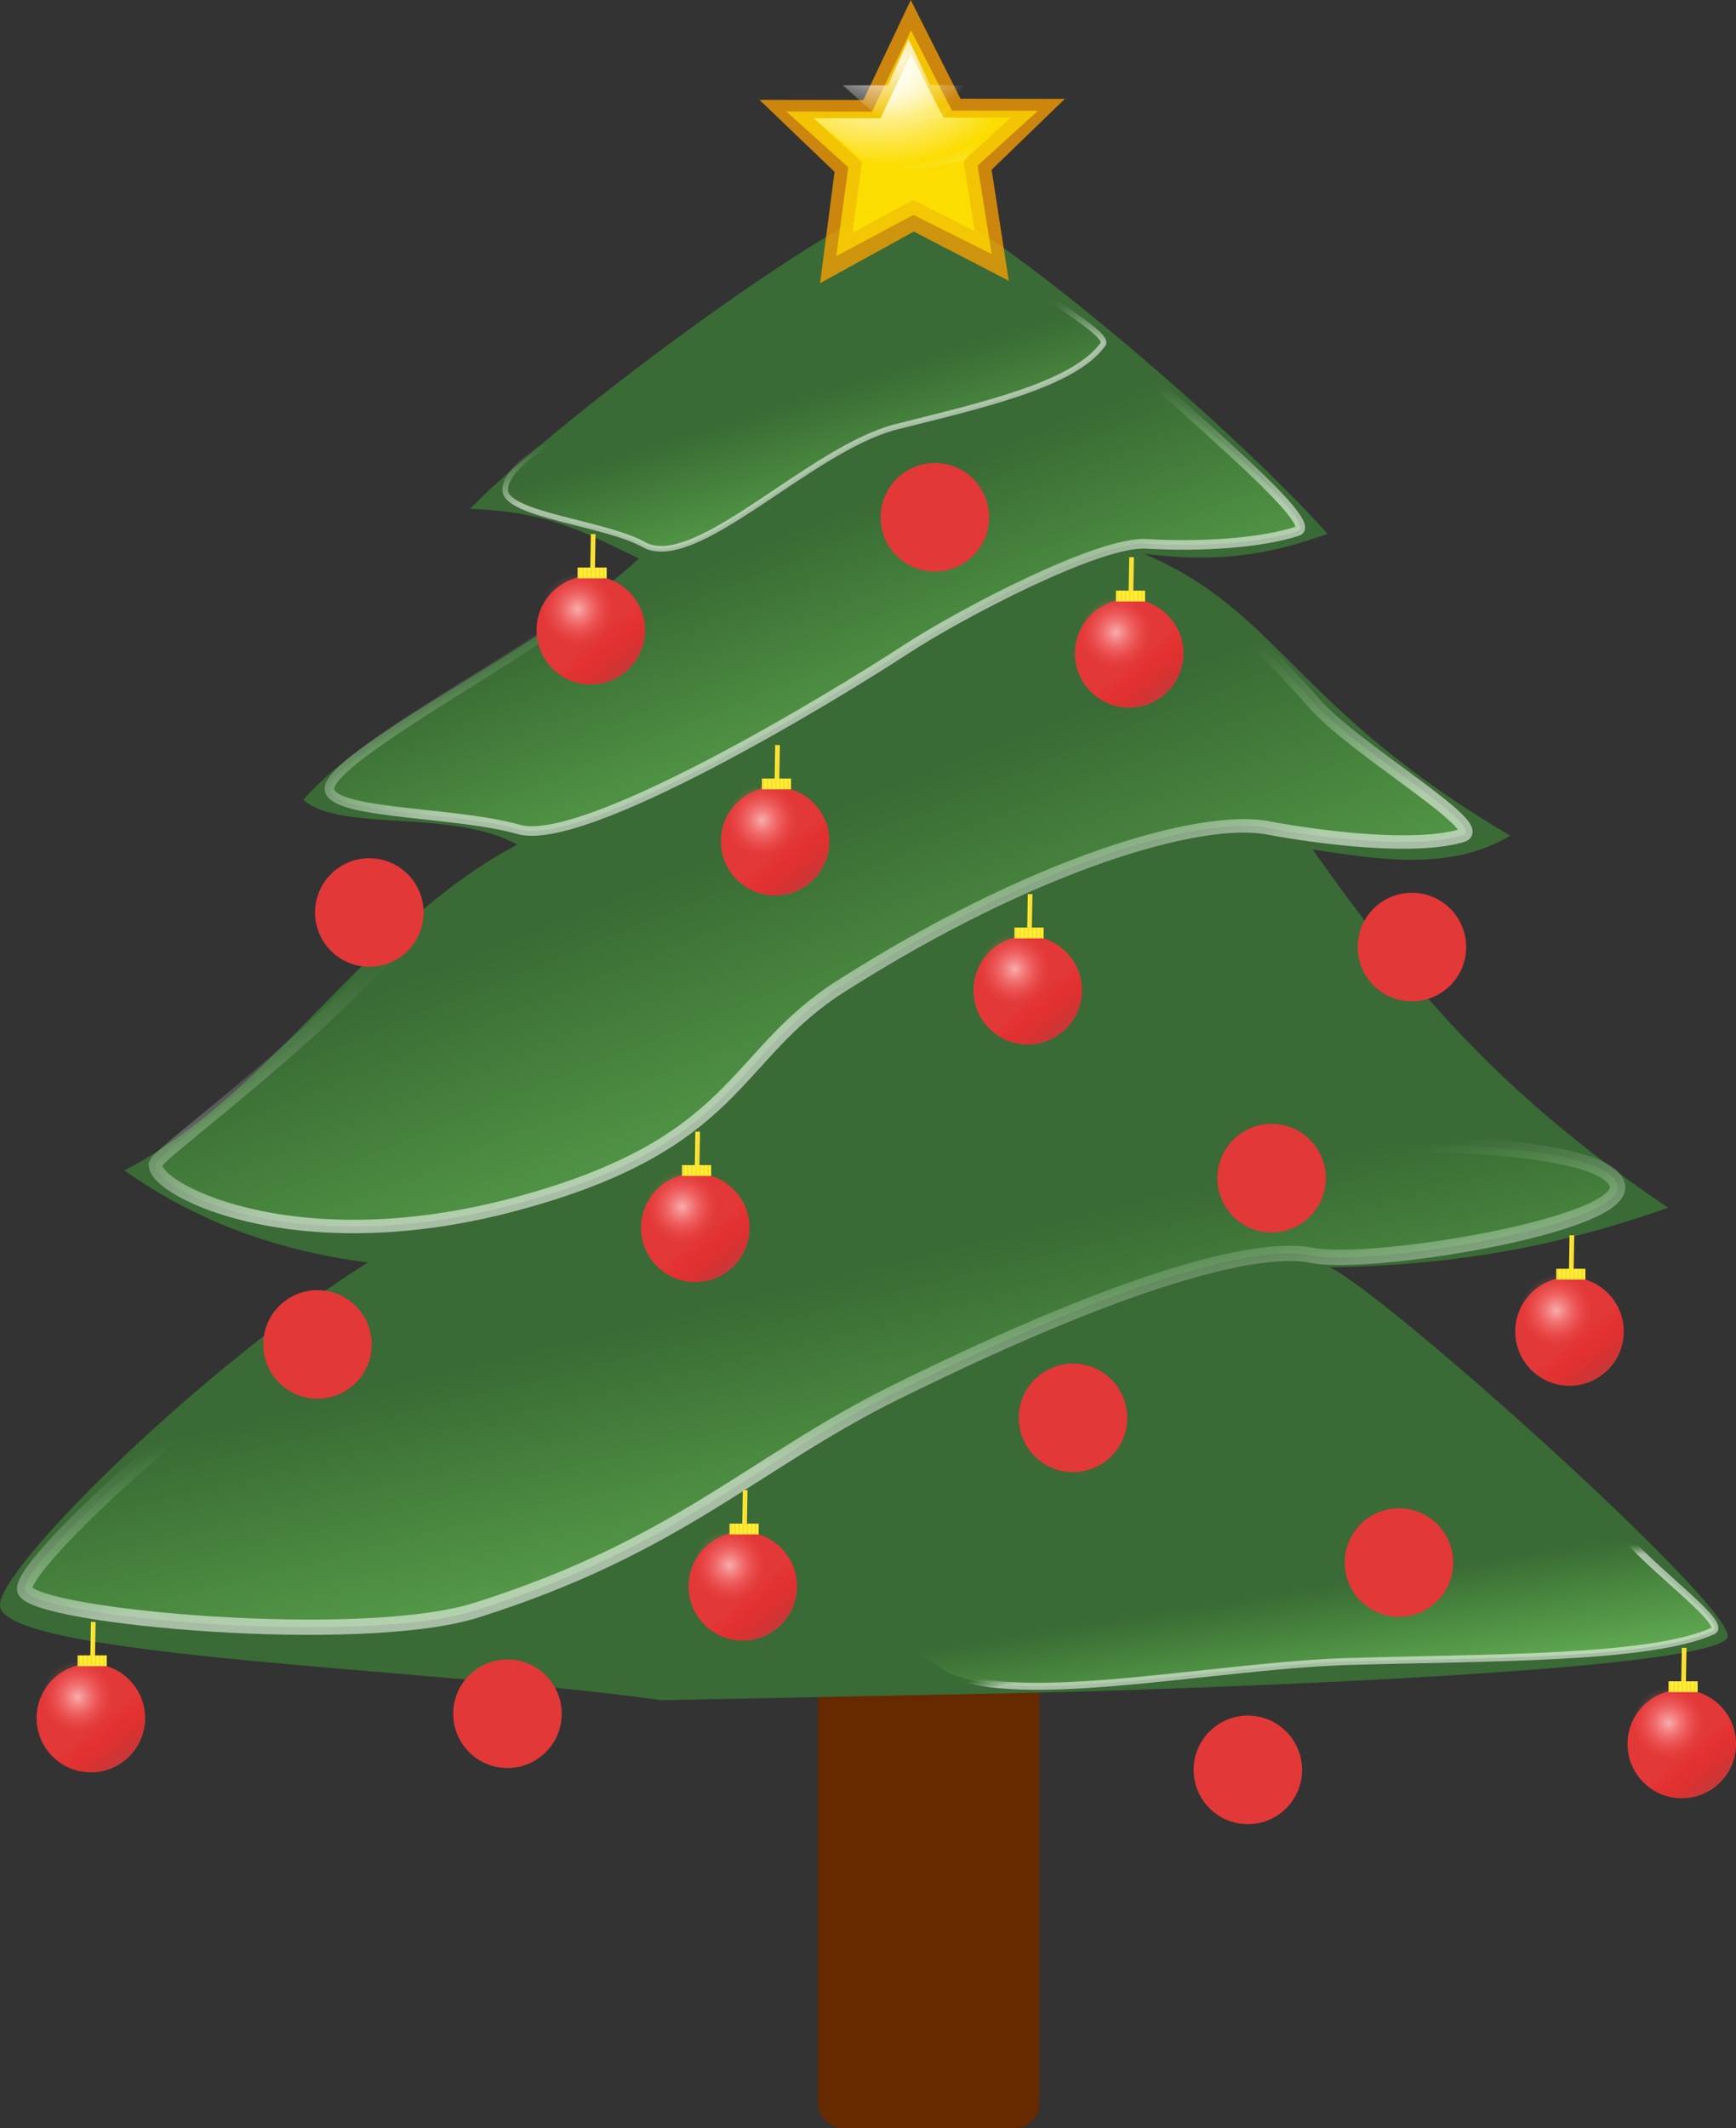 <svg xmlns="http://www.w3.org/2000/svg" xmlns:xlink="http://www.w3.org/1999/xlink" viewBox="0 0 710.84 871.02"><rect x="0" y="0" width="710.84" height="871.02" fill="#333333" stroke="none"/><defs><linearGradient id="p" y2="1485.5" xlink:href="#a" gradientUnits="userSpaceOnUse" y1="1601.1" gradientTransform="scale(2.085 .48)" x2="219.77" x1="300.4"/><linearGradient id="c"><stop offset="0" stop-color="#fffd23"/><stop offset="1" stop-color="#ffd240"/></linearGradient><linearGradient id="b"><stop offset="0" stop-color="#42cb3e" stop-opacity="0"/><stop offset=".5" stop-color="#c7e5c6" stop-opacity="0"/><stop offset="1" stop-color="#fff" stop-opacity=".557"/></linearGradient><linearGradient id="a"><stop offset="0" stop-color="#75cb62"/><stop offset=".119" stop-color="#77ce63" stop-opacity=".882"/><stop offset=".238" stop-color="#79d265" stop-opacity=".765"/><stop offset=".475" stop-color="#7dd968" stop-opacity=".529"/><stop offset="1" stop-color="#72e956" stop-opacity="0"/></linearGradient><linearGradient id="h" y2="1124.7" xlink:href="#a" gradientUnits="userSpaceOnUse" y1="1402.4" gradientTransform="scale(1.798 .556)" x2="73.824" x1="293.89"/><linearGradient id="g" y2="1056.7" xlink:href="#b" gradientUnits="userSpaceOnUse" y1="904.71" gradientTransform="scale(1.798 .556)" x2="324.12" x1="209.25"/><linearGradient id="l" y2="426.89" xlink:href="#a" gradientUnits="userSpaceOnUse" y1="629.63" gradientTransform="scale(1.384 .723)" x2="168.8" x1="328.7"/><linearGradient id="k" y2="367.62" xlink:href="#b" gradientUnits="userSpaceOnUse" y1="247.23" gradientTransform="scale(1.384 .723)" x2="363.17" x1="277.95"/><linearGradient id="m" y2="268.05" xlink:href="#b" gradientUnits="userSpaceOnUse" y1="221.05" gradientTransform="scale(1.369 .73)" x2="319.53" x1="295.09"/><linearGradient id="n" y2="305.11" xlink:href="#a" gradientUnits="userSpaceOnUse" y1="431.17" gradientTransform="scale(1.369 .73)" x2="222.36" x1="298.07"/><linearGradient id="o" y2="1431.4" xlink:href="#b" gradientUnits="userSpaceOnUse" y1="1420.3" gradientTransform="scale(2.085 .48)" x2="322.72" x1="312.8"/><linearGradient id="t" y2="75.506" xlink:href="#e" gradientUnits="userSpaceOnUse" x2="73.703" y1="64.468" x1="64.831"/><linearGradient id="i" y2="542.39" xlink:href="#b" gradientUnits="userSpaceOnUse" x2="397.83" gradientTransform="scale(1.398 .715)" y1="381.53" x1="283.97"/><linearGradient id="e" y2=".827" y1=".488" x2=".922" x1=".649"><stop offset="0" stop-color="red" stop-opacity="0"/><stop offset="1" stop-color="#ab3e3e" stop-opacity=".603"/></linearGradient><linearGradient id="w" y2="143.25" xlink:href="#c" spreadMethod="reflect" gradientUnits="userSpaceOnUse" y1="143.25" gradientTransform="scale(1.643 .609)" x2="61.115" x1="60.605"/><linearGradient id="v" y2="28.333" xlink:href="#c" spreadMethod="reflect" gradientUnits="userSpaceOnUse" y1="28.333" gradientTransform="scale(.362 2.764)" x2="265.46" x1="262.51"/><linearGradient id="j" y2="621.58" xlink:href="#a" gradientUnits="userSpaceOnUse" x2="138.13" gradientTransform="scale(1.398 .715)" y1="892.48" x1="351.78"/><radialGradient id="f"><stop offset="0" stop-color="#ffcece" stop-opacity=".789"/><stop offset="1" stop-color="#ff5d5d" stop-opacity="0"/></radialGradient><radialGradient id="r" xlink:href="#d" spreadMethod="reflect" gradientUnits="userSpaceOnUse" cy="342.24" cx="264.43" gradientTransform="scale(1.248 .801)" r="127.93"/><radialGradient id="s" xlink:href="#d" spreadMethod="reflect" gradientUnits="userSpaceOnUse" cy="397.95" cx="245.42" gradientTransform="scale(1.288 .777)" r="184.67"/><radialGradient id="d" spreadMethod="reflect" cy=".203" cx=".364" r=".755"><stop offset="0" stop-color="#fff"/><stop offset="1" stop-color="#fff" stop-opacity="0"/></radialGradient><radialGradient id="u" xlink:href="#f" gradientUnits="userSpaceOnUse" cy="110.85" cx="97.105" gradientTransform="scale(.994 1.006)" r="19.777"/></defs><g transform="translate(-10.562 -48.896)" fill-rule="evenodd"><rect rx="10" ry="10" height="200.1" width="90.693" y="719.82" x="345.5" fill="#672900"/><path d="M384.15 129.92c-22.55-.48-143.83 89.14-181.19 127.24 33.15 1.02 49.02 10.69 69.22 20.35-44.37 40.12-110.33 67.27-137.42 98.74 14.78 13.31 61.24 3.58 87.54 18.33-62.25 32.93-100.02 101.85-160.83 133.34 26.052 18.32 57.86 32.31 99.75 37.67C95.171 606.65 9.62 690.63 10.57 706.06c1.306 21.22 180.51 25.79 270.77 38.68 51.24-1.01 102.47-2.03 153.71-3.05 0 0 284.23-6.94 282.98-23.41-1.16-15.42-139.46-139.46-162.87-150.66 49.03-.94 90.85-7.65 138.44-24.43-65.8-44.54-102.8-86.2-145.56-146.58 24.1 3.39 55.4 9.65 80.94-5.68-88.92-52.4-94.35-91.84-150.16-115.45 33.74 4.48 55.97-1.11 75.32-8.14-42.26-47.25-148.87-136.98-169.99-137.42z" fill="#3a6a35"/><path d="M20.748 699.78c4.309 10.93 137.48 23.06 184.86 8.11 82.87-26.14 113.73-60.56 171.47-89.09 101.6-50.19 151.14-60.18 170.74-56.12 22.93 4.75 126.48-11.88 125.1-28.14-1.61-19.02-110.6-22.13-157.58-10.25-18.51 4.69-116.43-8.81-159.82-2.47-42.68 6.23-135.57 42.06-185.77 55.53-40.4 10.84-153.31 111.51-149 122.43z" stroke="url(#g)" stroke-width="6.25" fill="url(#h)"/><path d="M74.489 524.82c-4.429 8.98 54.191 41.81 147.21 16.86 91.85-24.63 88.26-60.56 133.06-89.08 78.85-50.2 147.29-70.19 175-64.88 9.05 1.73 56.65 9.97 79.58 3.11 11.07-3.31-43.96-35.04-60.75-54.21-24.51-27.98-51.43-51.36-71.54-57.29-14.48-4.28-105.35 69.94-139.02 76.28-33.12 6.23-67.7 22.06-106.66 35.53-15.68 5.42-47.23 33.86-76.76 63.37-32.6 32.58-78.043 66.1-80.121 70.31z" stroke="url(#i)" stroke-width="5.506" fill="url(#j)"/><path d="M146.02 369.58c-6.78 12.92 49.24 10.84 76.95 18.78 26.55 7.6 127.31-53.34 158.52-73.69 22.69-14.8 79.14-44.38 98.47-43.2 21.18 1.28 46.25-.1 61.94-5.19 7.57-2.46-25.08-31.04-47.81-51.53-19.84-17.88-33.94-26.91-47.69-31.32-9.91-3.18-72.07 51.96-95.1 56.68-22.66 4.63-12.57-1.11-39.21 8.9-10.73 4.02-62.32 48.91-86.27 64.58-27.53 18.02-73.8 44.56-79.8 55.99z" stroke="url(#k)" stroke-width="3.925" fill="url(#l)"/><path d="M217.47 249.8c.9 9.85 41.32 13.36 56.6 21.93 21.07 11.82 68.2-39.22 103.49-48.15 34.89-8.83 72.64-17.12 84.64-33.77 2.8-3.89-20.19-16.4-33.96-28.05-12.01-10.17-20.54-15.3-28.87-17.81-6-1.81-43.64 29.55-57.59 32.23-13.72 2.63-7.61-.63-23.75 5.06-6.49 2.29-41.48 22.81-55.98 31.72-16.68 10.25-45.59 25.75-44.58 36.84z" stroke="url(#m)" stroke-width="2.303" fill="url(#n)"/><path d="M324.02 691.71c-3.75 9.58 53.42 26.32 71.31 39.48 24.67 18.15 110.83-.6 166.99-2.28 56.68-1.74 123.51-.77 149.57-12.48 6.09-2.74-21.01-22.18-35.11-37.74-12.31-13.58-22.12-21.26-32.98-26.39-7.83-3.7-78.85 13.37-100.58 11.26-21.37-2.07-10.78-3.12-37.25-3.11-10.65 0-72.24 7.73-97.98 11.32-29.59 4.13-79.74 9.14-83.97 19.94z" stroke="url(#o)" stroke-width="2.865" fill="url(#p)"/></g><g transform="translate(244.72 -64.059) scale(.349)" fill-rule="evenodd"><path d="M548.175 299.473l-85.96 83.191 20.137 130.137-111.422-57.674-110.053 60.604 17.1-130.63-88.156-84.463 121.99.172 55.57-117.17 58.297 115.662 122.494.171z" fill="#ffa100" fill-opacity=".75"/><path d="M516.59 313.42l-70.813 64.358 16.592 103.79-91.788-46.002-90.647 48.34 14.087-104.191-72.612-65.365 100.484.136 45.774-95.45 48.022 94.25 100.9.135z" fill="#ffd800" fill-opacity=".75"/><path d="M484.924 321.34l-55.617 50.956 13.033 82.183-72.095-36.417-71.202 38.268 11.06-82.49-57.035-51.763 78.93.107 35.95-75.572 37.723 74.621 79.253.107z" fill="#ffe500" fill-opacity=".75"/><path d="M367.94 246.62L332 322.19l-78.938-.125 57.312 47.969 63.219 12.281 55.719-10.031 35.156-49.438-58.812-1.625-37.72-74.6z" xlink:href="#q" transform="matrix(.671 0 0 .715 117.87 53.284)" fill="url(#r)"/><path id="q" d="M516.18 377.15l-52.36 69.17-82.96 14.03-94.15-17.18-85.36-67.11 117.55.15 53.54-105.73 56.18 104.4 87.56 2.27z" transform="matrix(.671 0 0 .715 117.87 53.284)" fill="url(#s)"/></g><g fill-rule="evenodd"><path d="M264.124 257.926c0 12.27-9.947 22.217-22.217 22.217s-22.217-9.947-22.217-22.217 9.947-22.217 22.217-22.217 22.217 9.947 22.217 22.217z" fill="#e33939" fill-opacity=".996"/><path d="M76.25 64.862c0 8.975-7.275 16.25-16.25 16.25s-16.25-7.275-16.25-16.25 7.275-16.25 16.25-16.25 16.25 7.275 16.25 16.25z" transform="translate(159.82 169.164) scale(1.367)" fill="url(#t)"/><path d="M116.23 111.47c0 10.984-8.805 19.887-19.666 19.887s-19.666-8.904-19.666-19.887 8.805-19.887 19.666-19.887 19.666 8.904 19.666 19.887z" transform="translate(164.875 166.568) scale(.742)" fill="url(#u)"/></g><path d="M95.901 85.394l.221-14.142" stroke="url(#v)" stroke-width="1.875" fill="none" transform="translate(146.77 147.32)"/><path fill="url(#w)" fill-rule="evenodd" d="M89.714 84.952h11.932v4.419H89.714z" transform="translate(146.77 147.32)"/><g fill-rule="evenodd"><path d="M600.354 387.596c0 12.27-9.947 22.217-22.217 22.217s-22.217-9.947-22.217-22.217 9.947-22.217 22.217-22.217 22.217 9.947 22.217 22.217z" fill="#e33939" fill-opacity=".996"/><path d="M76.25 64.862c0 8.975-7.275 16.25-16.25 16.25s-16.25-7.275-16.25-16.25 7.275-16.25 16.25-16.25 16.25 7.275 16.25 16.25z" transform="translate(496.05 298.834) scale(1.367)" fill="url(#t)"/><path d="M116.23 111.47c0 10.984-8.805 19.887-19.666 19.887s-19.666-8.904-19.666-19.887 8.805-19.887 19.666-19.887 19.666 8.904 19.666 19.887z" transform="translate(501.105 296.238) scale(.742)" fill="url(#u)"/></g><path d="M95.901 85.394l.221-14.142" stroke="url(#v)" stroke-width="1.875" fill="none" transform="translate(483 276.99)"/><path fill="url(#w)" fill-rule="evenodd" d="M89.714 84.952h11.932v4.419H89.714z" transform="translate(483 276.99)"/><g fill-rule="evenodd"><path d="M484.564 267.386c0 12.27-9.947 22.217-22.217 22.217s-22.217-9.947-22.217-22.217 9.947-22.217 22.217-22.217 22.217 9.947 22.217 22.217z" fill="#e33939" fill-opacity=".996"/><path d="M76.25 64.862c0 8.975-7.275 16.25-16.25 16.25s-16.25-7.275-16.25-16.25 7.275-16.25 16.25-16.25 16.25 7.275 16.25 16.25z" transform="translate(380.26 178.624) scale(1.367)" fill="url(#t)"/><path d="M116.23 111.47c0 10.984-8.805 19.887-19.666 19.887s-19.666-8.904-19.666-19.887 8.805-19.887 19.666-19.887 19.666 8.904 19.666 19.887z" transform="translate(385.315 176.028) scale(.742)" fill="url(#u)"/></g><path d="M95.901 85.394l.221-14.142" stroke="url(#v)" stroke-width="1.875" fill="none" transform="translate(367.21 156.78)"/><path fill="url(#w)" fill-rule="evenodd" d="M89.714 84.952h11.932v4.419H89.714z" transform="translate(367.21 156.78)"/><g fill-rule="evenodd"><path d="M173.436 373.456c0 12.27-9.947 22.217-22.217 22.217s-22.217-9.947-22.217-22.217 9.947-22.217 22.217-22.217 22.217 9.947 22.217 22.217z" fill="#e33939" fill-opacity=".996"/><path d="M76.25 64.862c0 8.975-7.275 16.25-16.25 16.25s-16.25-7.275-16.25-16.25 7.275-16.25 16.25-16.25 16.25 7.275 16.25 16.25z" transform="translate(69.132 284.694) scale(1.367)" fill="url(#t)"/><path d="M116.23 111.47c0 10.984-8.805 19.887-19.666 19.887s-19.666-8.904-19.666-19.887 8.805-19.887 19.666-19.887 19.666 8.904 19.666 19.887z" transform="translate(74.187 282.098) scale(.742)" fill="url(#u)"/></g><path d="M95.901 85.394l.221-14.142" stroke="url(#v)" stroke-width="1.875" fill="none" transform="translate(56.082 262.85)"/><path fill="url(#w)" fill-rule="evenodd" d="M89.714 84.952h11.932v4.419H89.714z" transform="translate(56.082 262.85)"/><g fill-rule="evenodd"><path d="M339.604 344.286c0 12.27-9.947 22.217-22.217 22.217s-22.217-9.947-22.217-22.217 9.947-22.217 22.217-22.217 22.217 9.947 22.217 22.217z" fill="#e33939" fill-opacity=".996"/><path d="M76.25 64.862c0 8.975-7.275 16.25-16.25 16.25s-16.25-7.275-16.25-16.25 7.275-16.25 16.25-16.25 16.25 7.275 16.25 16.25z" transform="translate(235.3 255.524) scale(1.367)" fill="url(#t)"/><path d="M116.23 111.47c0 10.984-8.805 19.887-19.666 19.887s-19.666-8.904-19.666-19.887 8.805-19.887 19.666-19.887 19.666 8.904 19.666 19.887z" transform="translate(240.355 252.928) scale(.742)" fill="url(#u)"/></g><path d="M95.901 85.394l.221-14.142" stroke="url(#v)" stroke-width="1.875" fill="none" transform="translate(222.25 233.68)"/><path fill="url(#w)" fill-rule="evenodd" d="M89.714 84.952h11.932v4.419H89.714z" transform="translate(222.25 233.68)"/><g fill-rule="evenodd"><path d="M405.014 211.706c0 12.27-9.947 22.217-22.217 22.217s-22.217-9.947-22.217-22.217 9.947-22.217 22.217-22.217 22.217 9.947 22.217 22.217z" fill="#e33939" fill-opacity=".996"/><path d="M76.25 64.862c0 8.975-7.275 16.25-16.25 16.25s-16.25-7.275-16.25-16.25 7.275-16.25 16.25-16.25 16.25 7.275 16.25 16.25z" transform="translate(300.71 122.944) scale(1.367)" fill="url(#t)"/><path d="M116.23 111.47c0 10.984-8.805 19.887-19.666 19.887s-19.666-8.904-19.666-19.887 8.805-19.887 19.666-19.887 19.666 8.904 19.666 19.887z" transform="translate(305.765 120.348) scale(.742)" fill="url(#u)"/></g><path d="M95.901 85.394l.221-14.142" stroke="url(#v)" stroke-width="1.875" fill="none" transform="translate(287.66 101.1)"/><path fill="url(#w)" fill-rule="evenodd" d="M89.714 84.952h11.932v4.419H89.714z" transform="translate(287.66 101.1)"/><g><g fill-rule="evenodd"><path d="M443.024 405.276c0 12.27-9.947 22.217-22.217 22.217s-22.217-9.947-22.217-22.217 9.947-22.217 22.217-22.217 22.217 9.947 22.217 22.217z" fill="#e33939" fill-opacity=".996"/><path d="M76.25 64.862c0 8.975-7.275 16.25-16.25 16.25s-16.25-7.275-16.25-16.25 7.275-16.25 16.25-16.25 16.25 7.275 16.25 16.25z" transform="translate(338.72 316.514) scale(1.367)" fill="url(#t)"/><path d="M116.23 111.47c0 10.984-8.805 19.887-19.666 19.887s-19.666-8.904-19.666-19.887 8.805-19.887 19.666-19.887 19.666 8.904 19.666 19.887z" transform="translate(343.775 313.918) scale(.742)" fill="url(#u)"/></g><path d="M95.901 85.394l.221-14.142" stroke="url(#v)" stroke-width="1.875" fill="none" transform="translate(325.67 294.67)"/><path fill="url(#w)" fill-rule="evenodd" d="M89.714 84.952h11.932v4.419H89.714z" transform="translate(325.67 294.67)"/></g><g><g fill-rule="evenodd"><path d="M152.223 550.226c0 12.27-9.947 22.217-22.217 22.217s-22.217-9.947-22.217-22.217 9.947-22.217 22.217-22.217 22.217 9.947 22.217 22.217z" fill="#e33939" fill-opacity=".996"/><path d="M76.25 64.862c0 8.975-7.275 16.25-16.25 16.25s-16.25-7.275-16.25-16.25 7.275-16.25 16.25-16.25 16.25 7.275 16.25 16.25z" transform="translate(47.919 461.464) scale(1.367)" fill="url(#t)"/><path d="M116.23 111.47c0 10.984-8.805 19.887-19.666 19.887s-19.666-8.904-19.666-19.887 8.805-19.887 19.666-19.887 19.666 8.904 19.666 19.887z" transform="translate(52.974 458.868) scale(.742)" fill="url(#u)"/></g><path d="M95.901 85.394l.221-14.142" stroke="url(#v)" stroke-width="1.875" fill="none" transform="translate(34.869 439.62)"/><path fill="url(#w)" fill-rule="evenodd" d="M89.714 84.952h11.932v4.419H89.714z" transform="translate(34.869 439.62)"/></g><g><g fill-rule="evenodd"><path d="M306.904 502.496c0 12.27-9.947 22.217-22.217 22.217s-22.217-9.947-22.217-22.217 9.947-22.217 22.217-22.217 22.217 9.947 22.217 22.217z" fill="#e33939" fill-opacity=".996"/><path d="M76.25 64.862c0 8.975-7.275 16.25-16.25 16.25s-16.25-7.275-16.25-16.25 7.275-16.25 16.25-16.25 16.25 7.275 16.25 16.25z" transform="translate(202.6 413.734) scale(1.367)" fill="url(#t)"/><path d="M116.23 111.47c0 10.984-8.805 19.887-19.666 19.887s-19.666-8.904-19.666-19.887 8.805-19.887 19.666-19.887 19.666 8.904 19.666 19.887z" transform="translate(207.655 411.138) scale(.742)" fill="url(#u)"/></g><path d="M95.901 85.394l.221-14.142" stroke="url(#v)" stroke-width="1.875" fill="none" transform="translate(189.55 391.89)"/><path fill="url(#w)" fill-rule="evenodd" d="M89.714 84.952h11.932v4.419H89.714z" transform="translate(189.55 391.89)"/></g><g><g fill-rule="evenodd"><path d="M542.904 482.176c0 12.27-9.947 22.217-22.217 22.217s-22.217-9.947-22.217-22.217 9.947-22.217 22.217-22.217 22.217 9.947 22.217 22.217z" fill="#e33939" fill-opacity=".996"/><path d="M76.25 64.862c0 8.975-7.275 16.25-16.25 16.25s-16.25-7.275-16.25-16.25 7.275-16.25 16.25-16.25 16.25 7.275 16.25 16.25z" transform="translate(438.6 393.414) scale(1.367)" fill="url(#t)"/><path d="M116.23 111.47c0 10.984-8.805 19.887-19.666 19.887s-19.666-8.904-19.666-19.887 8.805-19.887 19.666-19.887 19.666 8.904 19.666 19.887z" transform="translate(443.655 390.818) scale(.742)" fill="url(#u)"/></g><path d="M95.901 85.394l.221-14.142" stroke="url(#v)" stroke-width="1.875" fill="none" transform="translate(425.55 371.57)"/><path fill="url(#w)" fill-rule="evenodd" d="M89.714 84.952h11.932v4.419H89.714z" transform="translate(425.55 371.57)"/></g><g><g fill-rule="evenodd"><path d="M664.874 544.926c0 12.27-9.947 22.217-22.217 22.217s-22.217-9.947-22.217-22.217 9.947-22.217 22.217-22.217 22.217 9.947 22.217 22.217z" fill="#e33939" fill-opacity=".996"/><path d="M76.25 64.862c0 8.975-7.275 16.25-16.25 16.25s-16.25-7.275-16.25-16.25 7.275-16.25 16.25-16.25 16.25 7.275 16.25 16.25z" transform="translate(560.57 456.164) scale(1.367)" fill="url(#t)"/><path d="M116.23 111.47c0 10.984-8.805 19.887-19.666 19.887s-19.666-8.904-19.666-19.887 8.805-19.887 19.666-19.887 19.666 8.904 19.666 19.887z" transform="translate(565.625 453.568) scale(.742)" fill="url(#u)"/></g><path d="M95.901 85.394l.221-14.142" stroke="url(#v)" stroke-width="1.875" fill="none" transform="translate(547.52 434.32)"/><path fill="url(#w)" fill-rule="evenodd" d="M89.714 84.952h11.932v4.419H89.714z" transform="translate(547.52 434.32)"/></g><g><g fill-rule="evenodd"><path d="M461.584 580.286c0 12.27-9.947 22.217-22.217 22.217s-22.217-9.947-22.217-22.217 9.947-22.217 22.217-22.217 22.217 9.947 22.217 22.217z" fill="#e33939" fill-opacity=".996"/><path d="M76.25 64.862c0 8.975-7.275 16.25-16.25 16.25s-16.25-7.275-16.25-16.25 7.275-16.25 16.25-16.25 16.25 7.275 16.25 16.25z" transform="translate(357.28 491.524) scale(1.367)" fill="url(#t)"/><path d="M116.23 111.47c0 10.984-8.805 19.887-19.666 19.887s-19.666-8.904-19.666-19.887 8.805-19.887 19.666-19.887 19.666 8.904 19.666 19.887z" transform="translate(362.335 488.928) scale(.742)" fill="url(#u)"/></g><path d="M95.901 85.394l.221-14.142" stroke="url(#v)" stroke-width="1.875" fill="none" transform="translate(344.23 469.68)"/><path fill="url(#w)" fill-rule="evenodd" d="M89.714 84.952h11.932v4.419H89.714z" transform="translate(344.23 469.68)"/></g><g><g fill-rule="evenodd"><path d="M326.354 649.226c0 12.27-9.947 22.217-22.217 22.217s-22.217-9.947-22.217-22.217 9.947-22.217 22.217-22.217 22.217 9.947 22.217 22.217z" fill="#e33939" fill-opacity=".996"/><path d="M76.25 64.862c0 8.975-7.275 16.25-16.25 16.25s-16.25-7.275-16.25-16.25 7.275-16.25 16.25-16.25 16.25 7.275 16.25 16.25z" transform="translate(222.05 560.464) scale(1.367)" fill="url(#t)"/><path d="M116.23 111.47c0 10.984-8.805 19.887-19.666 19.887s-19.666-8.904-19.666-19.887 8.805-19.887 19.666-19.887 19.666 8.904 19.666 19.887z" transform="translate(227.105 557.868) scale(.742)" fill="url(#u)"/></g><path d="M95.901 85.394l.221-14.142" stroke="url(#v)" stroke-width="1.875" fill="none" transform="translate(209 538.62)"/><path fill="url(#w)" fill-rule="evenodd" d="M89.714 84.952h11.932v4.419H89.714z" transform="translate(209 538.62)"/></g><g><g fill-rule="evenodd"><path d="M595.054 639.506c0 12.27-9.947 22.217-22.217 22.217s-22.217-9.947-22.217-22.217 9.947-22.217 22.217-22.217 22.217 9.947 22.217 22.217z" fill="#e33939" fill-opacity=".996"/><path d="M76.25 64.862c0 8.975-7.275 16.25-16.25 16.25s-16.25-7.275-16.25-16.25 7.275-16.25 16.25-16.25 16.25 7.275 16.25 16.25z" transform="translate(490.75 550.744) scale(1.367)" fill="url(#t)"/><path d="M116.23 111.47c0 10.984-8.805 19.887-19.666 19.887s-19.666-8.904-19.666-19.887 8.805-19.887 19.666-19.887 19.666 8.904 19.666 19.887z" transform="translate(495.805 548.148) scale(.742)" fill="url(#u)"/></g><path d="M95.901 85.394l.221-14.142" stroke="url(#v)" stroke-width="1.875" fill="none" transform="translate(477.7 528.9)"/><path fill="url(#w)" fill-rule="evenodd" d="M89.714 84.952h11.932v4.419H89.714z" transform="translate(477.7 528.9)"/></g><g><g fill-rule="evenodd"><path d="M710.844 713.746c0 12.27-9.947 22.217-22.217 22.217s-22.217-9.947-22.217-22.217 9.947-22.217 22.217-22.217 22.217 9.947 22.217 22.217z" fill="#e33939" fill-opacity=".996"/><path d="M76.25 64.862c0 8.975-7.275 16.25-16.25 16.25s-16.25-7.275-16.25-16.25 7.275-16.25 16.25-16.25 16.25 7.275 16.25 16.25z" transform="translate(606.54 624.984) scale(1.367)" fill="url(#t)"/><path d="M116.23 111.47c0 10.984-8.805 19.887-19.666 19.887s-19.666-8.904-19.666-19.887 8.805-19.887 19.666-19.887 19.666 8.904 19.666 19.887z" transform="translate(611.595 622.388) scale(.742)" fill="url(#u)"/></g><path d="M95.901 85.394l.221-14.142" stroke="url(#v)" stroke-width="1.875" fill="none" transform="translate(593.49 603.14)"/><path fill="url(#w)" fill-rule="evenodd" d="M89.714 84.952h11.932v4.419H89.714z" transform="translate(593.49 603.14)"/></g><g><g fill-rule="evenodd"><path d="M230.004 701.376c0 12.27-9.947 22.217-22.217 22.217s-22.217-9.947-22.217-22.217 9.947-22.217 22.217-22.217 22.217 9.947 22.217 22.217z" fill="#e33939" fill-opacity=".996"/><path d="M76.25 64.862c0 8.975-7.275 16.25-16.25 16.25s-16.25-7.275-16.25-16.25 7.275-16.25 16.25-16.25 16.25 7.275 16.25 16.25z" transform="translate(125.7 612.614) scale(1.367)" fill="url(#t)"/><path d="M116.23 111.47c0 10.984-8.805 19.887-19.666 19.887s-19.666-8.904-19.666-19.887 8.805-19.887 19.666-19.887 19.666 8.904 19.666 19.887z" transform="translate(130.755 610.018) scale(.742)" fill="url(#u)"/></g><path d="M95.901 85.394l.221-14.142" stroke="url(#v)" stroke-width="1.875" fill="none" transform="translate(112.65 590.77)"/><path fill="url(#w)" fill-rule="evenodd" d="M89.714 84.952h11.932v4.419H89.714z" transform="translate(112.65 590.77)"/></g><g><g fill-rule="evenodd"><path d="M59.415 703.146c0 12.27-9.947 22.217-22.217 22.217s-22.217-9.947-22.217-22.217 9.947-22.217 22.217-22.217 22.217 9.947 22.217 22.217z" fill="#e33939" fill-opacity=".996"/><path d="M76.25 64.862c0 8.975-7.275 16.25-16.25 16.25s-16.25-7.275-16.25-16.25 7.275-16.25 16.25-16.25 16.25 7.275 16.25 16.25z" transform="translate(-44.889 614.384) scale(1.367)" fill="url(#t)"/><path d="M116.23 111.47c0 10.984-8.805 19.887-19.666 19.887s-19.666-8.904-19.666-19.887 8.805-19.887 19.666-19.887 19.666 8.904 19.666 19.887z" transform="translate(-39.834 611.788) scale(.742)" fill="url(#u)"/></g><path d="M95.901 85.394l.221-14.142" stroke="url(#v)" stroke-width="1.875" fill="none" transform="translate(-57.939 592.54)"/><path fill="url(#w)" fill-rule="evenodd" d="M89.714 84.952h11.932v4.419H89.714z" transform="translate(-57.939 592.54)"/></g><g><g fill-rule="evenodd"><path d="M533.174 724.356c0 12.27-9.947 22.217-22.217 22.217s-22.217-9.947-22.217-22.217 9.947-22.217 22.217-22.217 22.217 9.947 22.217 22.217z" fill="#e33939" fill-opacity=".996"/><path d="M76.25 64.862c0 8.975-7.275 16.25-16.25 16.25s-16.25-7.275-16.25-16.25 7.275-16.25 16.25-16.25 16.25 7.275 16.25 16.25z" transform="translate(428.87 635.594) scale(1.367)" fill="url(#t)"/><path d="M116.23 111.47c0 10.984-8.805 19.887-19.666 19.887s-19.666-8.904-19.666-19.887 8.805-19.887 19.666-19.887 19.666 8.904 19.666 19.887z" transform="translate(433.925 632.998) scale(.742)" fill="url(#u)"/></g><path d="M95.901 85.394l.221-14.142" stroke="url(#v)" stroke-width="1.875" fill="none" transform="translate(415.82 613.75)"/><path fill-rule="evenodd" fill="url(#w)" d="M89.714 84.952h11.932v4.419H89.714z" transform="translate(415.82 613.75)"/></g></svg>